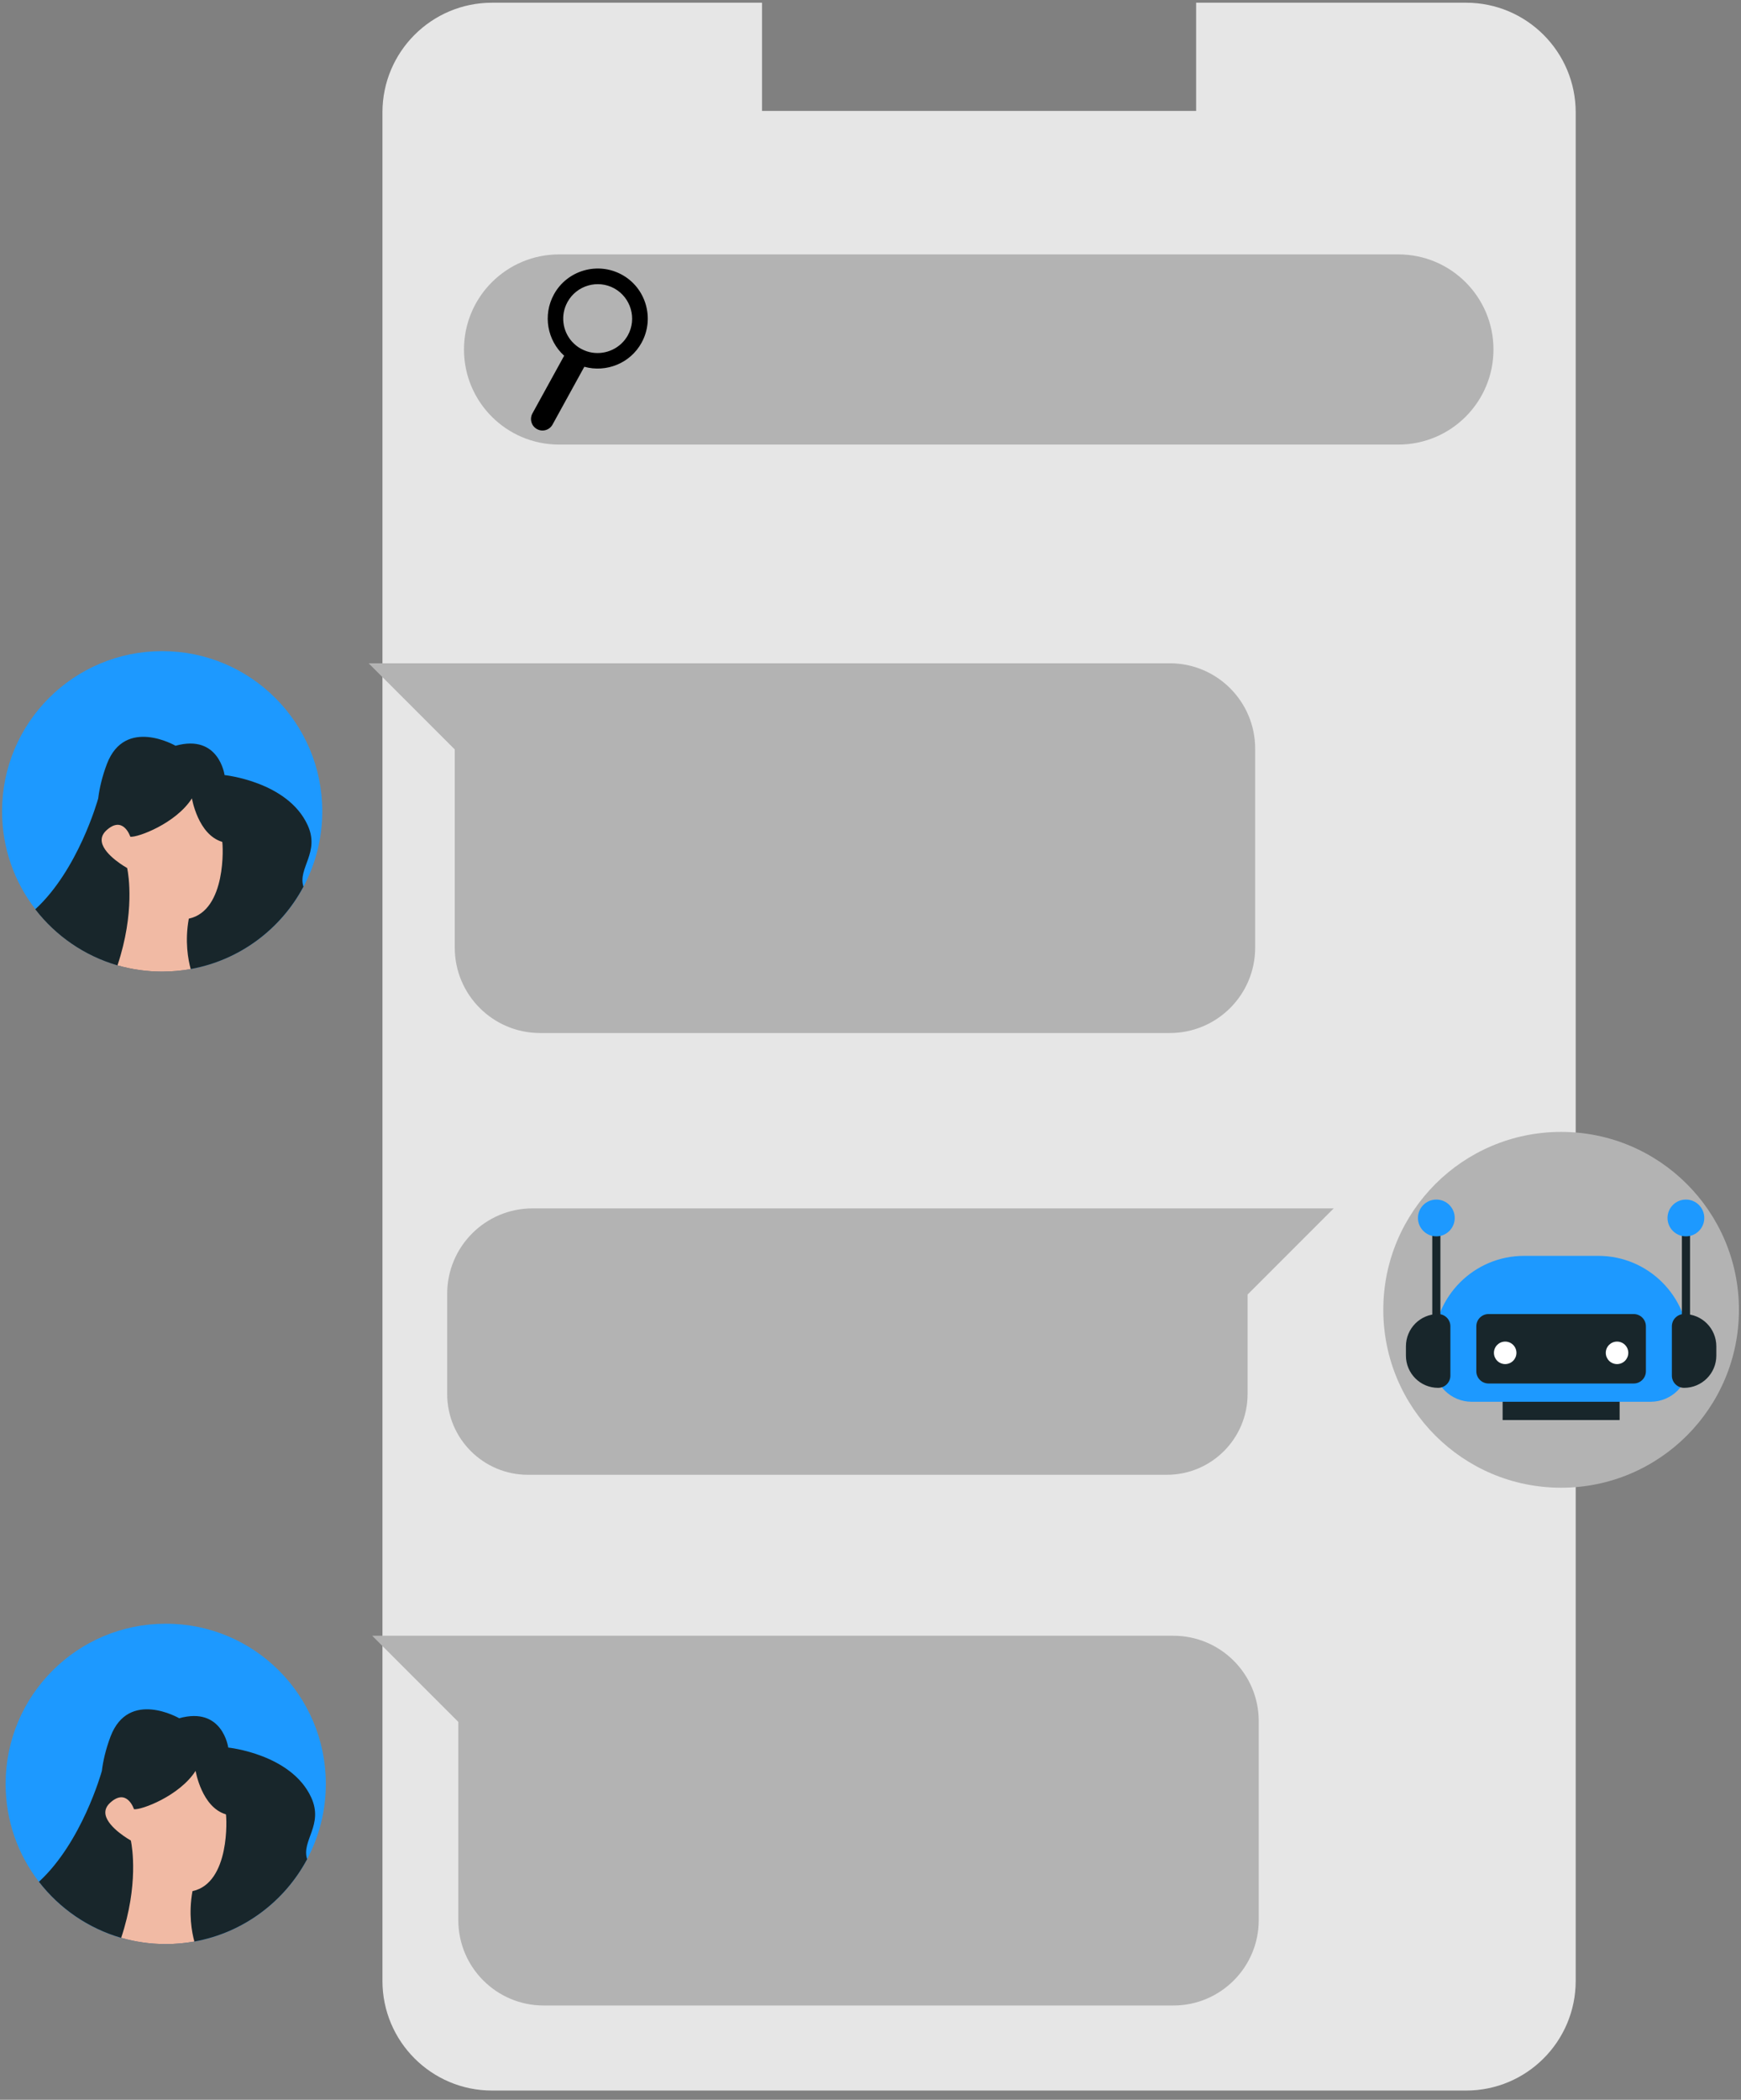 <svg width="146" height="176" viewBox="0 0 146 176" fill="none" xmlns="http://www.w3.org/2000/svg">
<rect x="0" y="0" width="146" height="176" fill="#808080" stroke="none"/>
<path d="M132.138 9.42V166.033C132.138 171.106 128.027 175.226 122.945 175.226H41.266C36.192 175.226 32.072 171.115 32.072 166.033V9.42C32.072 4.347 36.183 0.227 41.266 0.227H63.904V9.299H100.306V0.227H122.945C128.018 0.227 132.138 4.347 132.138 9.42Z" fill="#E6E6E6"/>
<path d="M117.272 21.324H46.88C42.479 21.324 38.91 24.893 38.91 29.294C38.91 33.694 42.479 37.263 46.88 37.263H117.272C121.673 37.263 125.242 33.694 125.242 29.294C125.242 24.893 121.673 21.324 117.272 21.324Z" fill="#B3B3B3"/>
<path d="M52.15 23.024C50.123 21.913 47.562 22.651 46.451 24.678C45.498 26.416 45.899 28.537 47.31 29.817L44.647 34.657C44.395 35.124 44.563 35.713 45.031 35.965C45.498 36.226 46.086 36.049 46.339 35.582L49.001 30.742C50.833 31.247 52.851 30.462 53.804 28.724C54.916 26.696 54.178 24.136 52.15 23.024ZM49.655 29.555C49.338 29.509 49.029 29.396 48.73 29.238C48.431 29.079 48.179 28.864 47.964 28.63C47.17 27.743 46.983 26.416 47.591 25.314C48.357 23.921 50.123 23.407 51.515 24.174C52.907 24.94 53.421 26.706 52.655 28.098C52.047 29.191 50.833 29.742 49.655 29.555Z" fill="black"/>
<path d="M27.026 68.002C27.026 70.282 26.456 72.431 25.456 74.309C23.56 77.869 20.103 80.476 16.001 81.214C15.225 81.354 14.413 81.429 13.6 81.429C12.301 81.429 11.049 81.242 9.862 80.906C7.087 80.102 4.686 78.43 2.967 76.206C1.211 73.936 0.173 71.095 0.173 68.002C0.173 60.584 6.181 54.576 13.6 54.576C21.009 54.576 27.026 60.584 27.026 68.002Z" fill="#1D99FF"/>
<path d="M25.447 74.318C23.55 77.878 20.093 80.485 15.992 81.223C15.216 81.363 14.403 81.438 13.591 81.438C12.292 81.438 11.04 81.251 9.853 80.915C7.078 80.111 4.677 78.439 2.958 76.215C6.546 72.917 8.181 67.124 8.237 66.918C8.237 66.918 8.237 66.918 8.237 66.909C8.34 66.068 8.564 65.097 8.966 64.031C10.489 60.051 14.721 62.508 14.721 62.508C18.365 61.49 18.832 64.966 18.832 64.966C18.832 64.966 24.12 65.508 25.793 69.151C26.858 71.45 24.952 72.758 25.447 74.318Z" fill="#18262B"/>
<path d="M15.833 77C15.487 78.906 15.777 80.439 15.992 81.224C15.216 81.364 14.403 81.438 13.591 81.438C12.292 81.438 11.04 81.251 9.853 80.915C11.329 76.477 10.769 73.282 10.675 72.815C10.675 72.796 10.666 72.787 10.666 72.777C10.666 72.768 10.666 72.768 10.666 72.768C10.666 72.758 10.666 72.758 10.666 72.758C10.666 72.758 8.769 71.712 8.545 70.609C8.48 70.282 8.564 69.946 8.891 69.629C10.33 68.274 10.928 70.133 10.928 70.133C11.526 70.217 14.74 69.031 16.095 66.919C16.095 66.919 16.599 69.965 18.636 70.563C18.701 70.787 19.019 76.318 15.833 77Z" fill="#F1BAA4"/>
<path d="M98.101 55.595H38.136H30.913L38.136 62.817V79.43C38.136 83.382 41.341 86.586 45.293 86.586H98.101C102.053 86.586 105.258 83.382 105.258 79.43V62.752C105.258 58.8 102.053 55.595 98.101 55.595Z" fill="#B3B3B3"/>
<path d="M130.915 124.698C139.151 124.698 145.827 118.022 145.827 109.786C145.827 101.55 139.151 94.874 130.915 94.874C122.679 94.874 116.003 101.55 116.003 109.786C116.003 118.022 122.679 124.698 130.915 124.698Z" fill="#B3B3B3"/>
<path d="M135.821 116.326H126.01V119.026H135.821V116.326Z" fill="#18262B"/>
<path d="M138.409 117.494H123.422C121.647 117.494 120.218 116.055 120.218 114.289V112.85C120.218 108.665 123.618 105.264 127.804 105.264H134.036C138.222 105.264 141.623 108.665 141.623 112.85V114.289C141.623 116.065 140.184 117.494 138.409 117.494Z" fill="#1D99FF"/>
<path d="M141.23 110.141C140.661 110.141 140.203 110.599 140.203 111.169V115.299C140.203 115.869 140.661 116.326 141.23 116.326C142.725 116.326 143.931 115.112 143.931 113.626V112.851C143.931 111.346 142.725 110.141 141.23 110.141Z" fill="#18262B"/>
<path d="M141.726 102.452H141.044V111.72H141.726V102.452Z" fill="#18262B"/>
<path d="M141.38 103.629C142.231 103.629 142.922 102.938 142.922 102.087C142.922 101.236 142.231 100.545 141.38 100.545C140.528 100.545 139.838 101.236 139.838 102.087C139.838 102.938 140.528 103.629 141.38 103.629Z" fill="#1D99FF"/>
<path d="M120.601 110.141C121.171 110.141 121.629 110.599 121.629 111.169V115.299C121.629 115.869 121.171 116.326 120.601 116.326C119.106 116.326 117.901 115.112 117.901 113.626V112.851C117.901 111.346 119.106 110.141 120.601 110.141Z" fill="#18262B"/>
<path d="M120.11 111.724L120.792 111.724L120.792 102.455L120.11 102.455L120.11 111.724Z" fill="#18262B"/>
<path d="M120.451 103.629C121.303 103.629 121.993 102.938 121.993 102.087C121.993 101.236 121.303 100.545 120.451 100.545C119.6 100.545 118.909 101.236 118.909 102.087C118.909 102.938 119.6 103.629 120.451 103.629Z" fill="#1D99FF"/>
<path d="M136.997 110.141H124.832C124.262 110.141 123.804 110.599 123.804 111.169V114.934C123.804 115.504 124.262 115.962 124.832 115.962H136.997C137.567 115.962 138.025 115.504 138.025 114.934V111.169C138.025 110.599 137.567 110.141 136.997 110.141Z" fill="#18262B"/>
<path d="M135.605 114.336C136.126 114.336 136.548 113.914 136.548 113.392C136.548 112.871 136.126 112.449 135.605 112.449C135.084 112.449 134.661 112.871 134.661 113.392C134.661 113.914 135.084 114.336 135.605 114.336Z" fill="white"/>
<path d="M126.225 114.336C126.746 114.336 127.168 113.914 127.168 113.392C127.168 112.871 126.746 112.449 126.225 112.449C125.704 112.449 125.281 112.871 125.281 113.392C125.281 113.914 125.704 114.336 126.225 114.336Z" fill="white"/>
<path d="M44.657 101.284H111.845L104.622 108.506V116.84C104.622 120.578 101.595 123.614 97.848 123.614H44.274C40.537 123.614 37.5 120.587 37.5 116.84V108.45C37.5 104.488 40.705 101.284 44.657 101.284Z" fill="#B3B3B3"/>
<path d="M27.324 149.523C27.324 151.803 26.754 153.952 25.755 155.83C23.858 159.39 20.401 161.996 16.299 162.734C15.524 162.875 14.711 162.949 13.898 162.949C12.599 162.949 11.347 162.762 10.161 162.426C7.386 161.623 4.985 159.95 3.265 157.726C1.509 155.456 0.472 152.616 0.472 149.523C0.472 142.104 6.479 136.097 13.898 136.097C21.317 136.087 27.324 142.104 27.324 149.523Z" fill="#1D99FF"/>
<path d="M25.755 155.83C23.858 159.389 20.401 161.996 16.299 162.734C15.524 162.874 14.711 162.949 13.898 162.949C12.599 162.949 11.347 162.762 10.161 162.426C7.386 161.622 4.984 159.95 3.265 157.726C6.853 154.428 8.488 148.635 8.544 148.43C8.544 148.43 8.544 148.43 8.544 148.42C8.647 147.579 8.871 146.608 9.273 145.543C10.796 141.562 15.028 144.02 15.028 144.02C18.672 143.001 19.14 146.477 19.14 146.477C19.14 146.477 24.428 147.019 26.1 150.663C27.156 152.971 25.259 154.269 25.755 155.83Z" fill="#18262B"/>
<path d="M16.141 158.511C15.796 160.417 16.085 161.949 16.3 162.734C15.525 162.874 14.712 162.949 13.899 162.949C12.6 162.949 11.348 162.762 10.162 162.426C11.638 157.988 11.077 154.792 10.984 154.325C10.984 154.307 10.974 154.297 10.974 154.288C10.974 154.279 10.974 154.279 10.974 154.279C10.974 154.269 10.974 154.269 10.974 154.269C10.974 154.269 9.078 153.223 8.853 152.12C8.788 151.793 8.872 151.457 9.199 151.139C10.638 149.784 11.236 151.644 11.236 151.644C11.834 151.728 15.048 150.541 16.403 148.43C16.403 148.43 16.907 151.476 18.944 152.074C19.01 152.298 19.318 157.829 16.141 158.511Z" fill="#F1BAA4"/>
<path d="M98.4 137.105H38.434H31.212L38.434 144.328V160.94C38.434 164.892 41.639 168.097 45.591 168.097H98.4C102.352 168.097 105.557 164.892 105.557 160.94V144.262C105.557 140.31 102.352 137.105 98.4 137.105Z" fill="#B3B3B3"/>
</svg>
